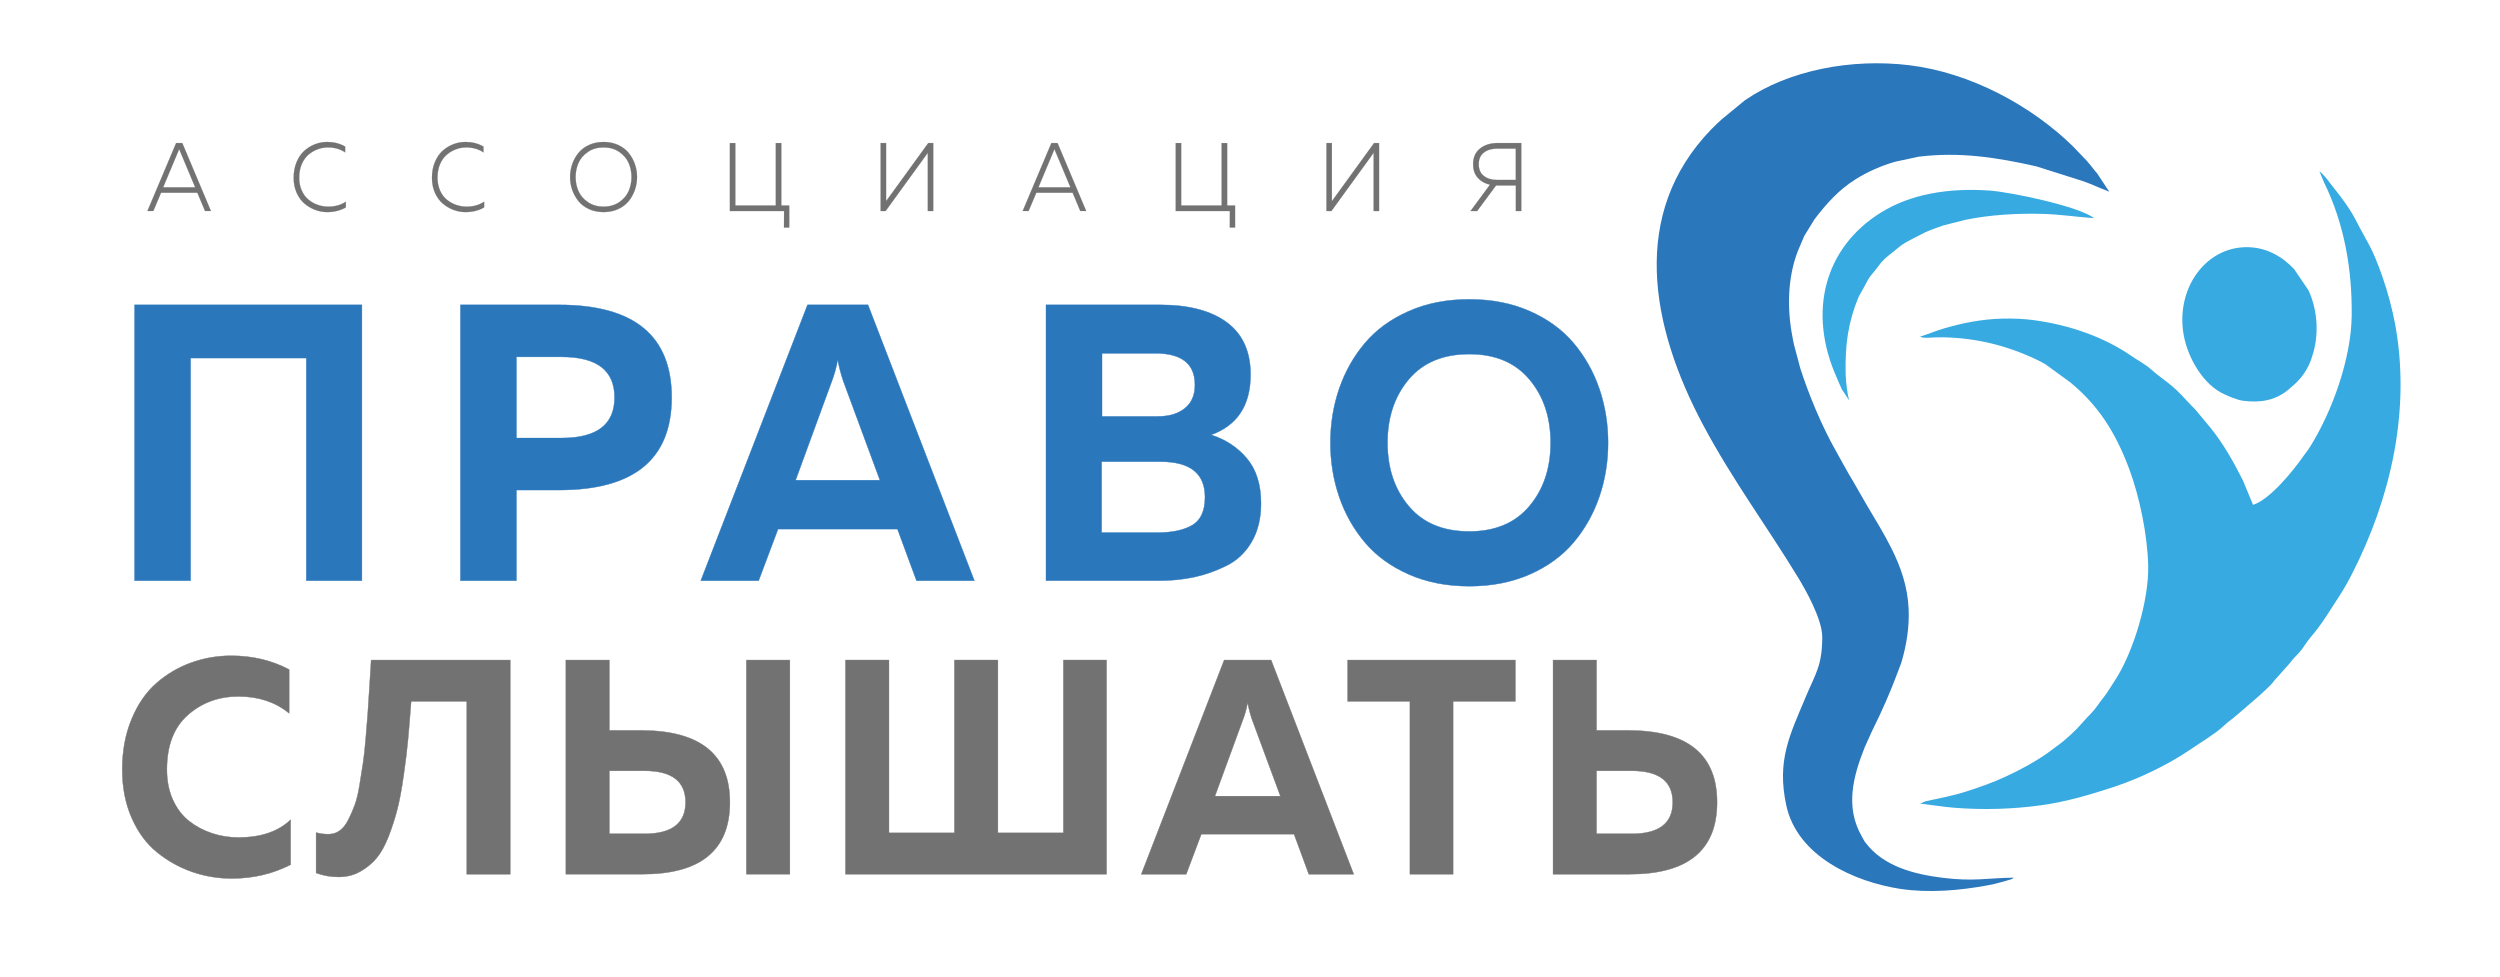 <?xml version="1.0" encoding="UTF-8"?> <svg xmlns="http://www.w3.org/2000/svg" width="133" height="52" viewBox="0 0 133 52" fill="none"><path d="M9.488 8.039L8.68 9.965H10.383L9.576 8.039C9.566 8.011 9.551 7.974 9.532 7.925C9.512 7.974 9.498 8.011 9.488 8.039ZM8.157 11.225H7.844L9.37 7.61H9.698L11.22 11.225H10.907L10.5 10.254H8.568L8.157 11.225Z" fill="#727272"></path><path d="M9.488 8.039L8.68 9.965H10.383L9.576 8.039C9.566 8.011 9.551 7.974 9.532 7.925C9.512 7.974 9.498 8.011 9.488 8.039ZM8.157 11.225H7.844L9.37 7.61H9.698L11.22 11.225H10.907L10.5 10.254H8.568L8.157 11.225Z" stroke="#727272" stroke-width="0.01" stroke-miterlimit="10"></path><path d="M15.623 9.455C15.623 9.152 15.675 8.876 15.777 8.628C15.88 8.38 16.016 8.18 16.185 8.026C16.355 7.873 16.544 7.756 16.753 7.675C16.961 7.594 17.178 7.553 17.404 7.553C17.762 7.553 18.082 7.634 18.362 7.797V8.106C18.105 7.931 17.8 7.843 17.448 7.843C17.255 7.843 17.07 7.876 16.892 7.944C16.715 8.011 16.551 8.108 16.403 8.235C16.255 8.363 16.137 8.532 16.049 8.741C15.96 8.952 15.917 9.189 15.917 9.455C15.917 9.706 15.961 9.932 16.051 10.133C16.14 10.335 16.26 10.497 16.408 10.619C16.557 10.742 16.721 10.835 16.902 10.898C17.083 10.961 17.27 10.994 17.463 10.994C17.828 10.994 18.139 10.906 18.397 10.73V11.035C18.11 11.2 17.779 11.283 17.404 11.283C17.185 11.283 16.971 11.243 16.762 11.164C16.554 11.085 16.364 10.972 16.193 10.825C16.022 10.68 15.884 10.487 15.779 10.25C15.675 10.012 15.623 9.747 15.623 9.455Z" fill="#727272"></path><path d="M15.623 9.455C15.623 9.152 15.675 8.876 15.777 8.628C15.88 8.38 16.016 8.18 16.185 8.026C16.355 7.873 16.544 7.756 16.753 7.675C16.961 7.594 17.178 7.553 17.404 7.553C17.762 7.553 18.082 7.634 18.362 7.797V8.106C18.105 7.931 17.8 7.843 17.448 7.843C17.255 7.843 17.07 7.876 16.892 7.944C16.715 8.011 16.551 8.108 16.403 8.235C16.255 8.363 16.137 8.532 16.049 8.741C15.96 8.952 15.917 9.189 15.917 9.455C15.917 9.706 15.961 9.932 16.051 10.133C16.14 10.335 16.26 10.497 16.408 10.619C16.557 10.742 16.721 10.835 16.902 10.898C17.083 10.961 17.27 10.994 17.463 10.994C17.828 10.994 18.139 10.906 18.397 10.73V11.035C18.11 11.2 17.779 11.283 17.404 11.283C17.185 11.283 16.971 11.243 16.762 11.164C16.554 11.085 16.364 10.972 16.193 10.825C16.022 10.68 15.884 10.487 15.779 10.25C15.675 10.012 15.623 9.747 15.623 9.455Z" stroke="#727272" stroke-width="0.01" stroke-miterlimit="10"></path><path d="M22.981 9.455C22.981 9.152 23.032 8.876 23.135 8.628C23.238 8.38 23.374 8.18 23.543 8.026C23.713 7.873 23.902 7.756 24.111 7.675C24.319 7.594 24.536 7.553 24.762 7.553C25.12 7.553 25.439 7.634 25.72 7.797V8.106C25.463 7.931 25.158 7.843 24.805 7.843C24.613 7.843 24.428 7.876 24.25 7.944C24.073 8.011 23.909 8.108 23.761 8.235C23.613 8.363 23.495 8.532 23.406 8.741C23.318 8.952 23.275 9.189 23.275 9.455C23.275 9.706 23.32 9.932 23.409 10.133C23.498 10.335 23.617 10.497 23.766 10.619C23.915 10.742 24.079 10.835 24.26 10.898C24.441 10.961 24.628 10.994 24.821 10.994C25.186 10.994 25.497 10.906 25.755 10.73V11.035C25.468 11.2 25.137 11.283 24.762 11.283C24.543 11.283 24.329 11.243 24.12 11.164C23.912 11.085 23.722 10.972 23.551 10.825C23.38 10.68 23.241 10.487 23.137 10.25C23.033 10.012 22.981 9.747 22.981 9.455Z" fill="#727272"></path><path d="M22.981 9.455C22.981 9.152 23.032 8.876 23.135 8.628C23.238 8.38 23.374 8.18 23.543 8.026C23.713 7.873 23.902 7.756 24.111 7.675C24.319 7.594 24.536 7.553 24.762 7.553C25.12 7.553 25.439 7.634 25.72 7.797V8.106C25.463 7.931 25.158 7.843 24.805 7.843C24.613 7.843 24.428 7.876 24.25 7.944C24.073 8.011 23.909 8.108 23.761 8.235C23.613 8.363 23.495 8.532 23.406 8.741C23.318 8.952 23.275 9.189 23.275 9.455C23.275 9.706 23.32 9.932 23.409 10.133C23.498 10.335 23.617 10.497 23.766 10.619C23.915 10.742 24.079 10.835 24.26 10.898C24.441 10.961 24.628 10.994 24.821 10.994C25.186 10.994 25.497 10.906 25.755 10.73V11.035C25.468 11.2 25.137 11.283 24.762 11.283C24.543 11.283 24.329 11.243 24.12 11.164C23.912 11.085 23.722 10.972 23.551 10.825C23.38 10.68 23.241 10.487 23.137 10.25C23.033 10.012 22.981 9.747 22.981 9.455Z" stroke="#727272" stroke-width="0.01" stroke-miterlimit="10"></path><path d="M33.44 10.175C33.544 9.943 33.597 9.69 33.597 9.418C33.597 9.146 33.544 8.894 33.44 8.661C33.336 8.429 33.168 8.234 32.937 8.078C32.705 7.921 32.429 7.843 32.109 7.843C31.789 7.843 31.514 7.921 31.283 8.078C31.051 8.234 30.883 8.429 30.779 8.661C30.674 8.894 30.622 9.146 30.622 9.418C30.622 9.69 30.674 9.943 30.779 10.175C30.883 10.407 31.051 10.602 31.283 10.758C31.514 10.915 31.789 10.994 32.109 10.994C32.429 10.994 32.705 10.915 32.937 10.758C33.168 10.602 33.336 10.407 33.44 10.175ZM30.441 10.098C30.366 9.878 30.329 9.652 30.329 9.418C30.329 9.184 30.366 8.958 30.441 8.739C30.517 8.52 30.625 8.321 30.769 8.142C30.913 7.963 31.1 7.821 31.331 7.714C31.563 7.607 31.823 7.553 32.109 7.553C32.397 7.553 32.656 7.607 32.888 7.714C33.119 7.821 33.306 7.963 33.45 8.142C33.593 8.321 33.702 8.52 33.778 8.739C33.853 8.958 33.89 9.184 33.89 9.418C33.89 9.652 33.853 9.878 33.778 10.098C33.702 10.316 33.593 10.515 33.45 10.694C33.306 10.873 33.119 11.016 32.888 11.123C32.656 11.229 32.397 11.283 32.109 11.283C31.823 11.283 31.563 11.229 31.331 11.123C31.1 11.016 30.913 10.873 30.769 10.694C30.625 10.515 30.517 10.316 30.441 10.098Z" fill="#727272"></path><path d="M33.44 10.175C33.544 9.943 33.597 9.69 33.597 9.418C33.597 9.146 33.544 8.894 33.44 8.661C33.336 8.429 33.168 8.234 32.937 8.078C32.705 7.921 32.429 7.843 32.109 7.843C31.789 7.843 31.514 7.921 31.283 8.078C31.051 8.234 30.883 8.429 30.779 8.661C30.674 8.894 30.622 9.146 30.622 9.418C30.622 9.69 30.674 9.943 30.779 10.175C30.883 10.407 31.051 10.602 31.283 10.758C31.514 10.915 31.789 10.994 32.109 10.994C32.429 10.994 32.705 10.915 32.937 10.758C33.168 10.602 33.336 10.407 33.44 10.175ZM30.441 10.098C30.366 9.878 30.329 9.652 30.329 9.418C30.329 9.184 30.366 8.958 30.441 8.739C30.517 8.52 30.625 8.321 30.769 8.142C30.913 7.963 31.1 7.821 31.331 7.714C31.563 7.607 31.823 7.553 32.109 7.553C32.397 7.553 32.656 7.607 32.888 7.714C33.119 7.821 33.306 7.963 33.45 8.142C33.593 8.321 33.702 8.52 33.778 8.739C33.853 8.958 33.89 9.184 33.89 9.418C33.89 9.652 33.853 9.878 33.778 10.098C33.702 10.316 33.593 10.515 33.45 10.694C33.306 10.873 33.119 11.016 32.888 11.123C32.656 11.229 32.397 11.283 32.109 11.283C31.823 11.283 31.563 11.229 31.331 11.123C31.1 11.016 30.913 10.873 30.769 10.694C30.625 10.515 30.517 10.316 30.441 10.098Z" stroke="#727272" stroke-width="0.01" stroke-miterlimit="10"></path><path d="M41.987 12.104H41.708L41.713 11.226H38.831V7.611H39.12V10.931H41.273V7.611H41.566V10.931H41.987V12.104Z" fill="#727272"></path><path d="M41.987 12.104H41.708L41.713 11.226H38.831V7.611H39.12V10.931H41.273V7.611H41.566V10.931H41.987V12.104Z" stroke="#727272" stroke-width="0.01" stroke-miterlimit="10"></path><path d="M49.648 11.226H49.36V8.437V8.127L47.114 11.226H46.85V7.61H47.139V10.394V10.704L49.384 7.61H49.648V11.226Z" fill="#727272"></path><path d="M49.648 11.226H49.36V8.437V8.127L47.114 11.226H46.85V7.61H47.139V10.394V10.704L49.384 7.61H49.648V11.226Z" stroke="#727272" stroke-width="0.01" stroke-miterlimit="10"></path><path d="M56.052 8.039L55.245 9.965H56.947L56.14 8.039C56.13 8.011 56.115 7.974 56.096 7.925C56.077 7.974 56.062 8.011 56.052 8.039ZM54.721 11.225H54.408L55.934 7.61H56.262L57.784 11.225H57.471L57.065 10.254H55.132L54.721 11.225Z" fill="#727272"></path><path d="M56.052 8.039L55.245 9.965H56.947L56.14 8.039C56.13 8.011 56.115 7.974 56.096 7.925C56.077 7.974 56.062 8.011 56.052 8.039ZM54.721 11.225H54.408L55.934 7.61H56.262L57.784 11.225H57.471L57.065 10.254H55.132L54.721 11.225Z" stroke="#727272" stroke-width="0.01" stroke-miterlimit="10"></path><path d="M65.705 12.104H65.426L65.431 11.226H62.549V7.611H62.838V10.931H64.991V7.611H65.284V10.931H65.705V12.104Z" fill="#727272"></path><path d="M65.705 12.104H65.426L65.431 11.226H62.549V7.611H62.838V10.931H64.991V7.611H65.284V10.931H65.705V12.104Z" stroke="#727272" stroke-width="0.01" stroke-miterlimit="10"></path><path d="M73.366 11.226H73.078V8.437V8.127L70.832 11.226H70.568V7.61H70.856V10.394V10.704L73.102 7.61H73.366V11.226Z" fill="#727272"></path><path d="M73.366 11.226H73.078V8.437V8.127L70.832 11.226H70.568V7.61H70.856V10.394V10.704L73.102 7.61H73.366V11.226Z" stroke="#727272" stroke-width="0.01" stroke-miterlimit="10"></path><path d="M78.668 8.737C78.668 9.012 78.76 9.22 78.942 9.361C79.125 9.503 79.361 9.573 79.652 9.573H80.64V7.905H79.652C79.361 7.905 79.125 7.975 78.942 8.117C78.76 8.258 78.668 8.464 78.668 8.737ZM78.585 11.226H78.233L79.265 9.826C78.995 9.764 78.778 9.641 78.615 9.457C78.452 9.273 78.37 9.033 78.37 8.737C78.37 8.372 78.493 8.093 78.74 7.9C78.985 7.707 79.295 7.61 79.666 7.61H80.933V11.226H80.645V9.868H79.588L78.585 11.226Z" fill="#727272"></path><path d="M78.668 8.737C78.668 9.012 78.76 9.22 78.942 9.361C79.125 9.503 79.361 9.573 79.652 9.573H80.64V7.905H79.652C79.361 7.905 79.125 7.975 78.942 8.117C78.76 8.258 78.668 8.464 78.668 8.737ZM78.585 11.226H78.233L79.265 9.826C78.995 9.764 78.778 9.641 78.615 9.457C78.452 9.273 78.37 9.033 78.37 8.737C78.37 8.372 78.493 8.093 78.74 7.9C78.985 7.707 79.295 7.61 79.666 7.61H80.933V11.226H80.645V9.868H79.588L78.585 11.226Z" stroke="#727272" stroke-width="0.01" stroke-miterlimit="10"></path><path fill-rule="evenodd" clip-rule="evenodd" d="M96.944 33.887C96.944 35.416 96.579 35.847 96.063 37.082C95.219 39.101 94.516 40.447 95.028 42.836C95.614 45.574 98.683 46.917 101.075 47.285C102.598 47.518 104.248 47.377 105.761 47.097C106.013 47.051 106.223 46.998 106.452 46.934L106.972 46.786C107.104 46.73 107.062 46.75 107.135 46.69C105.68 46.714 105.009 46.901 103.384 46.703C101.822 46.513 100.2 46.09 99.254 44.839C99.189 44.754 99.247 44.846 99.156 44.692C99.147 44.677 99.122 44.631 99.113 44.616L99.053 44.507C98.15 42.943 98.582 41.315 99.203 39.753L99.593 38.889C100.117 37.84 100.584 36.785 101.006 35.636L101.149 35.259C101.424 34.339 101.585 33.362 101.538 32.371C101.482 31.213 101.131 30.18 100.623 29.17C100.201 28.329 99.772 27.65 99.304 26.856L98.552 25.547C98.497 25.45 98.415 25.322 98.358 25.224C98.12 24.813 97.843 24.293 97.625 23.908C96.906 22.631 96.228 21.001 95.777 19.601L95.447 18.36C95.409 18.205 95.39 18.089 95.36 17.933C95.067 16.413 95.095 14.796 95.643 13.361L95.985 12.558C95.992 12.546 96 12.532 96.006 12.52L96.532 11.665C97.165 10.838 97.807 10.108 98.726 9.532C99.336 9.149 100.1 8.806 100.833 8.602L102.074 8.336C104.255 8.068 106.242 8.376 108.333 8.851L110.761 9.619C110.935 9.677 111.075 9.733 111.252 9.802L111.608 9.954C111.638 9.967 111.696 9.99 111.725 10.001C111.915 10.078 112.105 10.151 112.214 10.203L111.581 9.241C111.33 8.956 111.111 8.625 110.808 8.337L110.28 7.784C108.075 5.628 104.834 3.864 101.571 3.469C98.519 3.1 95.159 3.722 92.817 5.344L91.605 6.34C91.385 6.542 91.302 6.61 91.049 6.87C86.682 11.375 87.815 17.369 90.599 22.596C92.167 25.537 94.012 28.013 95.676 30.752C96.044 31.357 96.944 32.939 96.944 33.887Z" fill="#2A77BC"></path><path fill-rule="evenodd" clip-rule="evenodd" d="M124.105 9.928C123.906 9.681 123.661 9.308 123.391 9.111L123.641 9.708C124.715 11.909 125.14 14.312 125.11 16.806C125.082 19.077 124.08 21.89 122.875 23.802C122.754 23.994 122.68 24.066 122.542 24.264C121.976 25.078 120.747 26.582 119.862 26.858L119.325 25.563C118.827 24.574 118.289 23.611 117.597 22.757L116.794 21.791C116.654 21.644 116.506 21.506 116.353 21.334C115.505 20.38 115.06 20.209 114.444 19.657C114.141 19.385 113.738 19.177 113.403 18.945C111.895 17.902 110.056 17.286 108.225 17.036C107.675 16.961 107.101 16.935 106.509 16.951C105.45 16.98 104.462 17.171 103.462 17.46C102.969 17.602 102.598 17.771 102.15 17.908C102.164 17.919 102.184 17.927 102.198 17.932C102.448 18.02 102.731 17.932 103.399 17.945C105.139 17.982 106.738 18.374 108.309 19.114C108.476 19.192 108.669 19.288 108.829 19.388L110.135 20.339C111.611 21.547 112.551 22.997 113.282 24.97C113.817 26.414 114.242 28.415 114.284 30.084C114.329 31.94 113.487 34.723 112.511 36.204C112.293 36.534 112.082 36.898 111.891 37.129C111.65 37.418 111.512 37.683 111.215 37.984C111.064 38.136 110.965 38.239 110.829 38.4C110.448 38.847 109.886 39.373 109.404 39.708L108.959 40.041C108.282 40.522 107.595 40.891 106.792 41.273C106.078 41.613 105.386 41.854 104.594 42.111C103.916 42.33 103.156 42.472 102.432 42.63L102.15 42.75C102.725 42.816 103.361 42.924 103.951 42.971C105.506 43.095 107.063 43.051 108.596 42.838C109.938 42.652 111.199 42.279 112.493 41.852C113.821 41.413 115.355 40.675 116.511 39.885C116.99 39.559 117.917 38.987 118.271 38.644C118.433 38.487 118.603 38.352 118.795 38.212L119.347 37.742C119.81 37.345 120.518 36.753 120.895 36.332C121.004 36.209 121.011 36.166 121.13 36.054L121.828 35.27C121.982 35.048 122.133 34.918 122.307 34.728C122.538 34.476 122.715 34.139 122.945 33.876C123.483 33.267 123.942 32.489 124.399 31.792C124.706 31.323 124.895 30.983 125.136 30.513C127.176 26.522 128.28 21.81 127.411 17.199C127.268 16.436 127.025 15.532 126.764 14.778C126.167 13.057 125.95 12.94 125.356 11.762C125.03 11.118 124.546 10.474 124.105 9.928Z" fill="#36AAE1"></path><path fill-rule="evenodd" clip-rule="evenodd" d="M116.133 17.565C116.286 18.847 117.096 20.305 118.153 20.883C118.441 21.04 119.005 21.279 119.341 21.322C120.227 21.437 121.044 21.313 121.742 20.729C122.213 20.334 122.522 20.038 122.811 19.461C122.916 19.251 123.012 18.968 123.075 18.737C123.371 17.663 123.273 16.434 122.808 15.44L122.05 14.32C121.468 13.7 120.593 13.113 119.417 13.151C117.379 13.216 115.854 15.213 116.133 17.565Z" fill="#36AAE1"></path><path fill-rule="evenodd" clip-rule="evenodd" d="M98.382 21.283C98.29 21.083 98.198 20.309 98.189 19.908C98.153 18.351 98.316 17.136 98.883 15.782L99.15 15.305C99.548 14.546 99.45 14.787 99.868 14.245L99.915 14.177C100.149 13.848 100.347 13.69 100.658 13.446C101.211 13.009 101.072 13.055 101.81 12.671L102.075 12.536C102.551 12.271 102.862 12.18 103.386 11.993L104.538 11.7C105.832 11.425 107.349 11.341 108.661 11.379C109.628 11.405 110.467 11.542 111.406 11.607C110.632 10.99 107.007 10.22 105.835 10.138C103.6 9.983 101.619 10.345 100.069 11.305C97.034 13.185 96.173 16.625 97.704 20.065C97.808 20.301 97.877 20.48 97.984 20.708L98.342 21.25C98.352 21.258 98.369 21.272 98.382 21.283Z" fill="#36AAE1"></path><path d="M10.14 30.892H7.161V16.219H19.253V30.892H16.295V19.048H10.14V30.892Z" fill="#2A77BC"></path><path d="M10.14 30.892H7.161V16.219H19.253V30.892H16.295V19.048H10.14V30.892Z" stroke="#2A77BC" stroke-width="0.02" stroke-miterlimit="10"></path><path d="M32.695 21.145C32.695 19.705 31.755 18.986 29.875 18.986H27.473V23.303H29.875C31.755 23.303 32.695 22.585 32.695 21.145ZM24.495 16.219H29.736C33.734 16.219 35.733 17.86 35.733 21.145C35.733 24.429 33.734 26.07 29.736 26.07H27.473V30.892H24.495V16.219Z" fill="#2A77BC"></path><path d="M32.695 21.145C32.695 19.705 31.755 18.986 29.875 18.986H27.473V23.303H29.875C31.755 23.303 32.695 22.585 32.695 21.145ZM24.495 16.219H29.736C33.734 16.219 35.733 17.86 35.733 21.145C35.733 24.429 33.734 26.07 29.736 26.07H27.473V30.892H24.495V16.219Z" stroke="#2A77BC" stroke-width="0.02" stroke-miterlimit="10"></path><path d="M44.251 20.285L42.325 25.547H46.812L44.867 20.285C44.734 19.894 44.635 19.51 44.569 19.132C44.489 19.566 44.383 19.95 44.251 20.285ZM40.359 30.892H37.282L42.96 16.219H46.177L51.836 30.892H48.758L47.745 28.146H41.392L40.359 30.892Z" fill="#2A77BC"></path><path d="M44.251 20.285L42.325 25.547H46.812L44.867 20.285C44.734 19.894 44.635 19.51 44.569 19.132C44.489 19.566 44.383 19.95 44.251 20.285ZM40.359 30.892H37.282L42.96 16.219H46.177L51.836 30.892H48.758L47.745 28.146H41.392L40.359 30.892Z" stroke="#2A77BC" stroke-width="0.02" stroke-miterlimit="10"></path><path d="M63.57 20.474C63.57 19.356 62.869 18.797 61.466 18.797H58.627V22.151H61.625C62.207 22.151 62.677 22.008 63.034 21.721C63.392 21.435 63.57 21.019 63.57 20.474ZM64.106 26.448C64.106 25.191 63.319 24.562 61.744 24.562H58.606V28.334H61.585C62.366 28.334 62.981 28.202 63.432 27.937C63.881 27.671 64.106 27.175 64.106 26.448ZM55.648 16.219H61.724C63.246 16.219 64.427 16.53 65.268 17.151C66.108 17.773 66.529 18.699 66.529 19.928C66.529 21.564 65.827 22.633 64.424 23.136C65.192 23.374 65.827 23.79 66.33 24.384C66.833 24.977 67.085 25.777 67.085 26.784C67.085 27.58 66.919 28.262 66.588 28.828C66.257 29.394 65.811 29.817 65.248 30.096C64.685 30.375 64.11 30.578 63.521 30.704C62.931 30.829 62.3 30.893 61.625 30.893H55.648V16.219Z" fill="#2A77BC"></path><path d="M63.57 20.474C63.57 19.356 62.869 18.797 61.466 18.797H58.627V22.151H61.625C62.207 22.151 62.677 22.008 63.034 21.721C63.392 21.435 63.57 21.019 63.57 20.474ZM64.106 26.448C64.106 25.191 63.319 24.562 61.744 24.562H58.606V28.334H61.585C62.366 28.334 62.981 28.202 63.432 27.937C63.881 27.671 64.106 27.175 64.106 26.448ZM55.648 16.219H61.724C63.246 16.219 64.427 16.53 65.268 17.151C66.108 17.773 66.529 18.699 66.529 19.928C66.529 21.564 65.827 22.633 64.424 23.136C65.192 23.374 65.827 23.79 66.33 24.384C66.833 24.977 67.085 25.777 67.085 26.784C67.085 27.58 66.919 28.262 66.588 28.828C66.257 29.394 65.811 29.817 65.248 30.096C64.685 30.375 64.11 30.578 63.521 30.704C62.931 30.829 62.3 30.893 61.625 30.893H55.648V16.219Z" stroke="#2A77BC" stroke-width="0.02" stroke-miterlimit="10"></path><path d="M81.361 26.93C82.115 26.036 82.493 24.911 82.493 23.555C82.493 22.199 82.115 21.075 81.361 20.18C80.606 19.286 79.541 18.839 78.164 18.839C76.774 18.839 75.702 19.286 74.948 20.18C74.193 21.075 73.815 22.199 73.815 23.555C73.815 24.911 74.193 26.036 74.948 26.93C75.702 27.825 76.774 28.272 78.164 28.272C79.541 28.272 80.606 27.825 81.361 26.93ZM71.244 26.427C70.933 25.519 70.778 24.561 70.778 23.555C70.778 22.549 70.933 21.592 71.244 20.683C71.555 19.775 72.012 18.964 72.614 18.252C73.217 17.539 73.995 16.973 74.948 16.554C75.9 16.134 76.973 15.925 78.164 15.925C79.355 15.925 80.427 16.134 81.381 16.554C82.334 16.973 83.111 17.539 83.714 18.252C84.316 18.964 84.772 19.775 85.084 20.683C85.395 21.592 85.55 22.549 85.55 23.555C85.55 24.561 85.395 25.519 85.084 26.427C84.772 27.336 84.316 28.146 83.714 28.859C83.111 29.571 82.334 30.137 81.381 30.557C80.427 30.976 79.355 31.185 78.164 31.185C76.973 31.185 75.9 30.976 74.948 30.557C73.995 30.137 73.217 29.571 72.614 28.859C72.012 28.146 71.555 27.336 71.244 26.427Z" fill="#2A77BC"></path><path d="M81.361 26.93C82.115 26.036 82.493 24.911 82.493 23.555C82.493 22.199 82.115 21.075 81.361 20.18C80.606 19.286 79.541 18.839 78.164 18.839C76.774 18.839 75.702 19.286 74.948 20.18C74.193 21.075 73.815 22.199 73.815 23.555C73.815 24.911 74.193 26.036 74.948 26.93C75.702 27.825 76.774 28.272 78.164 28.272C79.541 28.272 80.606 27.825 81.361 26.93ZM71.244 26.427C70.933 25.519 70.778 24.561 70.778 23.555C70.778 22.549 70.933 21.592 71.244 20.683C71.555 19.775 72.012 18.964 72.614 18.252C73.217 17.539 73.995 16.973 74.948 16.554C75.9 16.134 76.973 15.925 78.164 15.925C79.355 15.925 80.427 16.134 81.381 16.554C82.334 16.973 83.111 17.539 83.714 18.252C84.316 18.964 84.772 19.775 85.084 20.683C85.395 21.592 85.55 22.549 85.55 23.555C85.55 24.561 85.395 25.519 85.084 26.427C84.772 27.336 84.316 28.146 83.714 28.859C83.111 29.571 82.334 30.137 81.381 30.557C80.427 30.976 79.355 31.185 78.164 31.185C76.973 31.185 75.9 30.976 74.948 30.557C73.995 30.137 73.217 29.571 72.614 28.859C72.012 28.146 71.555 27.336 71.244 26.427Z" stroke="#2A77BC" stroke-width="0.02" stroke-miterlimit="10"></path><path d="M6.504 40.941C6.504 39.943 6.671 39.045 7.006 38.247C7.339 37.45 7.781 36.813 8.331 36.335C8.881 35.857 9.495 35.497 10.173 35.253C10.851 35.009 11.561 34.886 12.3 34.886C13.431 34.886 14.459 35.13 15.383 35.619V37.946C14.654 37.35 13.755 37.051 12.686 37.051C11.637 37.051 10.741 37.379 9.996 38.036C9.251 38.692 8.878 39.661 8.878 40.941C8.878 41.548 8.987 42.088 9.202 42.56C9.418 43.032 9.708 43.409 10.073 43.691C10.438 43.974 10.844 44.188 11.291 44.334C11.738 44.481 12.203 44.553 12.686 44.553C13.878 44.553 14.802 44.239 15.461 43.61V46.002C14.505 46.49 13.461 46.735 12.331 46.735C11.592 46.735 10.883 46.615 10.204 46.377C9.525 46.138 8.907 45.791 8.346 45.335C7.786 44.879 7.339 44.272 7.006 43.512C6.671 42.753 6.504 41.896 6.504 40.941Z" fill="#727272"></path><path d="M6.504 40.941C6.504 39.943 6.671 39.045 7.006 38.247C7.339 37.45 7.781 36.813 8.331 36.335C8.881 35.857 9.495 35.497 10.173 35.253C10.851 35.009 11.561 34.886 12.3 34.886C13.431 34.886 14.459 35.13 15.383 35.619V37.946C14.654 37.35 13.755 37.051 12.686 37.051C11.637 37.051 10.741 37.379 9.996 38.036C9.251 38.692 8.878 39.661 8.878 40.941C8.878 41.548 8.987 42.088 9.202 42.56C9.418 43.032 9.708 43.409 10.073 43.691C10.438 43.974 10.844 44.188 11.291 44.334C11.738 44.481 12.203 44.553 12.686 44.553C13.878 44.553 14.802 44.239 15.461 43.61V46.002C14.505 46.49 13.461 46.735 12.331 46.735C11.592 46.735 10.883 46.615 10.204 46.377C9.525 46.138 8.907 45.791 8.346 45.335C7.786 44.879 7.339 44.272 7.006 43.512C6.671 42.753 6.504 41.896 6.504 40.941Z" stroke="#727272" stroke-width="0.02" stroke-miterlimit="10"></path><path d="M19.746 35.114H27.145V46.507H24.833V37.312H21.873C21.811 38.136 21.755 38.823 21.704 39.37C21.652 39.918 21.575 40.55 21.472 41.266C21.37 41.982 21.259 42.574 21.141 43.04C21.023 43.507 20.868 43.987 20.679 44.481C20.488 44.974 20.272 45.365 20.032 45.653C19.789 45.94 19.5 46.178 19.16 46.368C18.822 46.558 18.441 46.653 18.02 46.653C17.588 46.653 17.187 46.583 16.817 46.441V44.293C17.033 44.358 17.28 44.386 17.557 44.374C17.752 44.364 17.932 44.296 18.096 44.171C18.261 44.047 18.408 43.856 18.536 43.602C18.664 43.346 18.777 43.087 18.875 42.821C18.973 42.555 19.058 42.202 19.129 41.762C19.201 41.323 19.263 40.933 19.315 40.591C19.366 40.249 19.415 39.802 19.461 39.248C19.507 38.695 19.543 38.245 19.569 37.898C19.594 37.55 19.625 37.073 19.661 36.465C19.697 35.858 19.725 35.407 19.746 35.114Z" fill="#727272"></path><path d="M19.746 35.114H27.145V46.507H24.833V37.312H21.873C21.811 38.136 21.755 38.823 21.704 39.37C21.652 39.918 21.575 40.55 21.472 41.266C21.37 41.982 21.259 42.574 21.141 43.04C21.023 43.507 20.868 43.987 20.679 44.481C20.488 44.974 20.272 45.365 20.032 45.653C19.789 45.94 19.5 46.178 19.16 46.368C18.822 46.558 18.441 46.653 18.02 46.653C17.588 46.653 17.187 46.583 16.817 46.441V44.293C17.033 44.358 17.28 44.386 17.557 44.374C17.752 44.364 17.932 44.296 18.096 44.171C18.261 44.047 18.408 43.856 18.536 43.602C18.664 43.346 18.777 43.087 18.875 42.821C18.973 42.555 19.058 42.202 19.129 41.762C19.201 41.323 19.263 40.933 19.315 40.591C19.366 40.249 19.415 39.802 19.461 39.248C19.507 38.695 19.543 38.245 19.569 37.898C19.594 37.55 19.625 37.073 19.661 36.465C19.697 35.858 19.725 35.407 19.746 35.114Z" stroke="#727272" stroke-width="0.02" stroke-miterlimit="10"></path><path d="M42.02 46.506H39.708V35.114H42.02V46.506ZM32.417 41.006V44.358H34.282C35.741 44.358 36.471 43.8 36.471 42.682C36.471 41.565 35.741 41.006 34.282 41.006H32.417ZM34.174 46.506H30.105V35.115H32.417V38.858H34.174C37.277 38.88 38.83 40.154 38.83 42.682C38.83 45.232 37.277 46.506 34.174 46.506Z" fill="#727272"></path><path d="M42.02 46.506H39.708V35.114H42.02V46.506ZM32.417 41.006V44.358H34.282C35.741 44.358 36.471 43.8 36.471 42.682C36.471 41.565 35.741 41.006 34.282 41.006H32.417ZM34.174 46.506H30.105V35.115H32.417V38.858H34.174C37.277 38.88 38.83 40.154 38.83 42.682C38.83 45.232 37.277 46.506 34.174 46.506Z" stroke="#727272" stroke-width="0.02" stroke-miterlimit="10"></path><path d="M58.868 46.507H44.98V35.114H47.292V44.309H50.776V35.114H53.088V44.309H56.572V35.114H58.868V46.507Z" fill="#727272"></path><path d="M58.868 46.507H44.98V35.114H47.292V44.309H50.776V35.114H53.088V44.309H56.572V35.114H58.868V46.507Z" stroke="#727272" stroke-width="0.02" stroke-miterlimit="10"></path><path d="M66.129 38.272L64.634 42.356H68.117L66.607 38.272C66.504 37.968 66.427 37.669 66.375 37.377C66.314 37.713 66.232 38.012 66.129 38.272ZM63.108 46.507H60.718L65.127 35.115H67.624L72.017 46.507H69.628L68.842 44.375H63.91L63.108 46.507Z" fill="#727272"></path><path d="M66.129 38.272L64.634 42.356H68.117L66.607 38.272C66.504 37.968 66.427 37.669 66.375 37.377C66.314 37.713 66.232 38.012 66.129 38.272ZM63.108 46.507H60.718L65.127 35.115H67.624L72.017 46.507H69.628L68.842 44.375H63.91L63.108 46.507Z" stroke="#727272" stroke-width="0.02" stroke-miterlimit="10"></path><path d="M71.694 35.115H80.619V37.312H77.305V46.507H75.008V37.312H71.694V35.115Z" fill="#727272"></path><path d="M71.694 35.115H80.619V37.312H77.305V46.507H75.008V37.312H71.694V35.115Z" stroke="#727272" stroke-width="0.02" stroke-miterlimit="10"></path><path d="M84.935 41.006V44.359H86.801C88.259 44.359 88.989 43.8 88.989 42.682C88.989 41.565 88.259 41.006 86.801 41.006H84.935ZM86.692 46.507H82.623V35.115H84.935V38.858H86.692C89.796 38.88 91.348 40.154 91.348 42.682C91.348 45.232 89.796 46.507 86.692 46.507Z" fill="#727272"></path><path d="M84.935 41.006V44.359H86.801C88.259 44.359 88.989 43.8 88.989 42.682C88.989 41.565 88.259 41.006 86.801 41.006H84.935ZM86.692 46.507H82.623V35.115H84.935V38.858H86.692C89.796 38.88 91.348 40.154 91.348 42.682C91.348 45.232 89.796 46.507 86.692 46.507Z" stroke="#727272" stroke-width="0.02" stroke-miterlimit="10"></path></svg> 